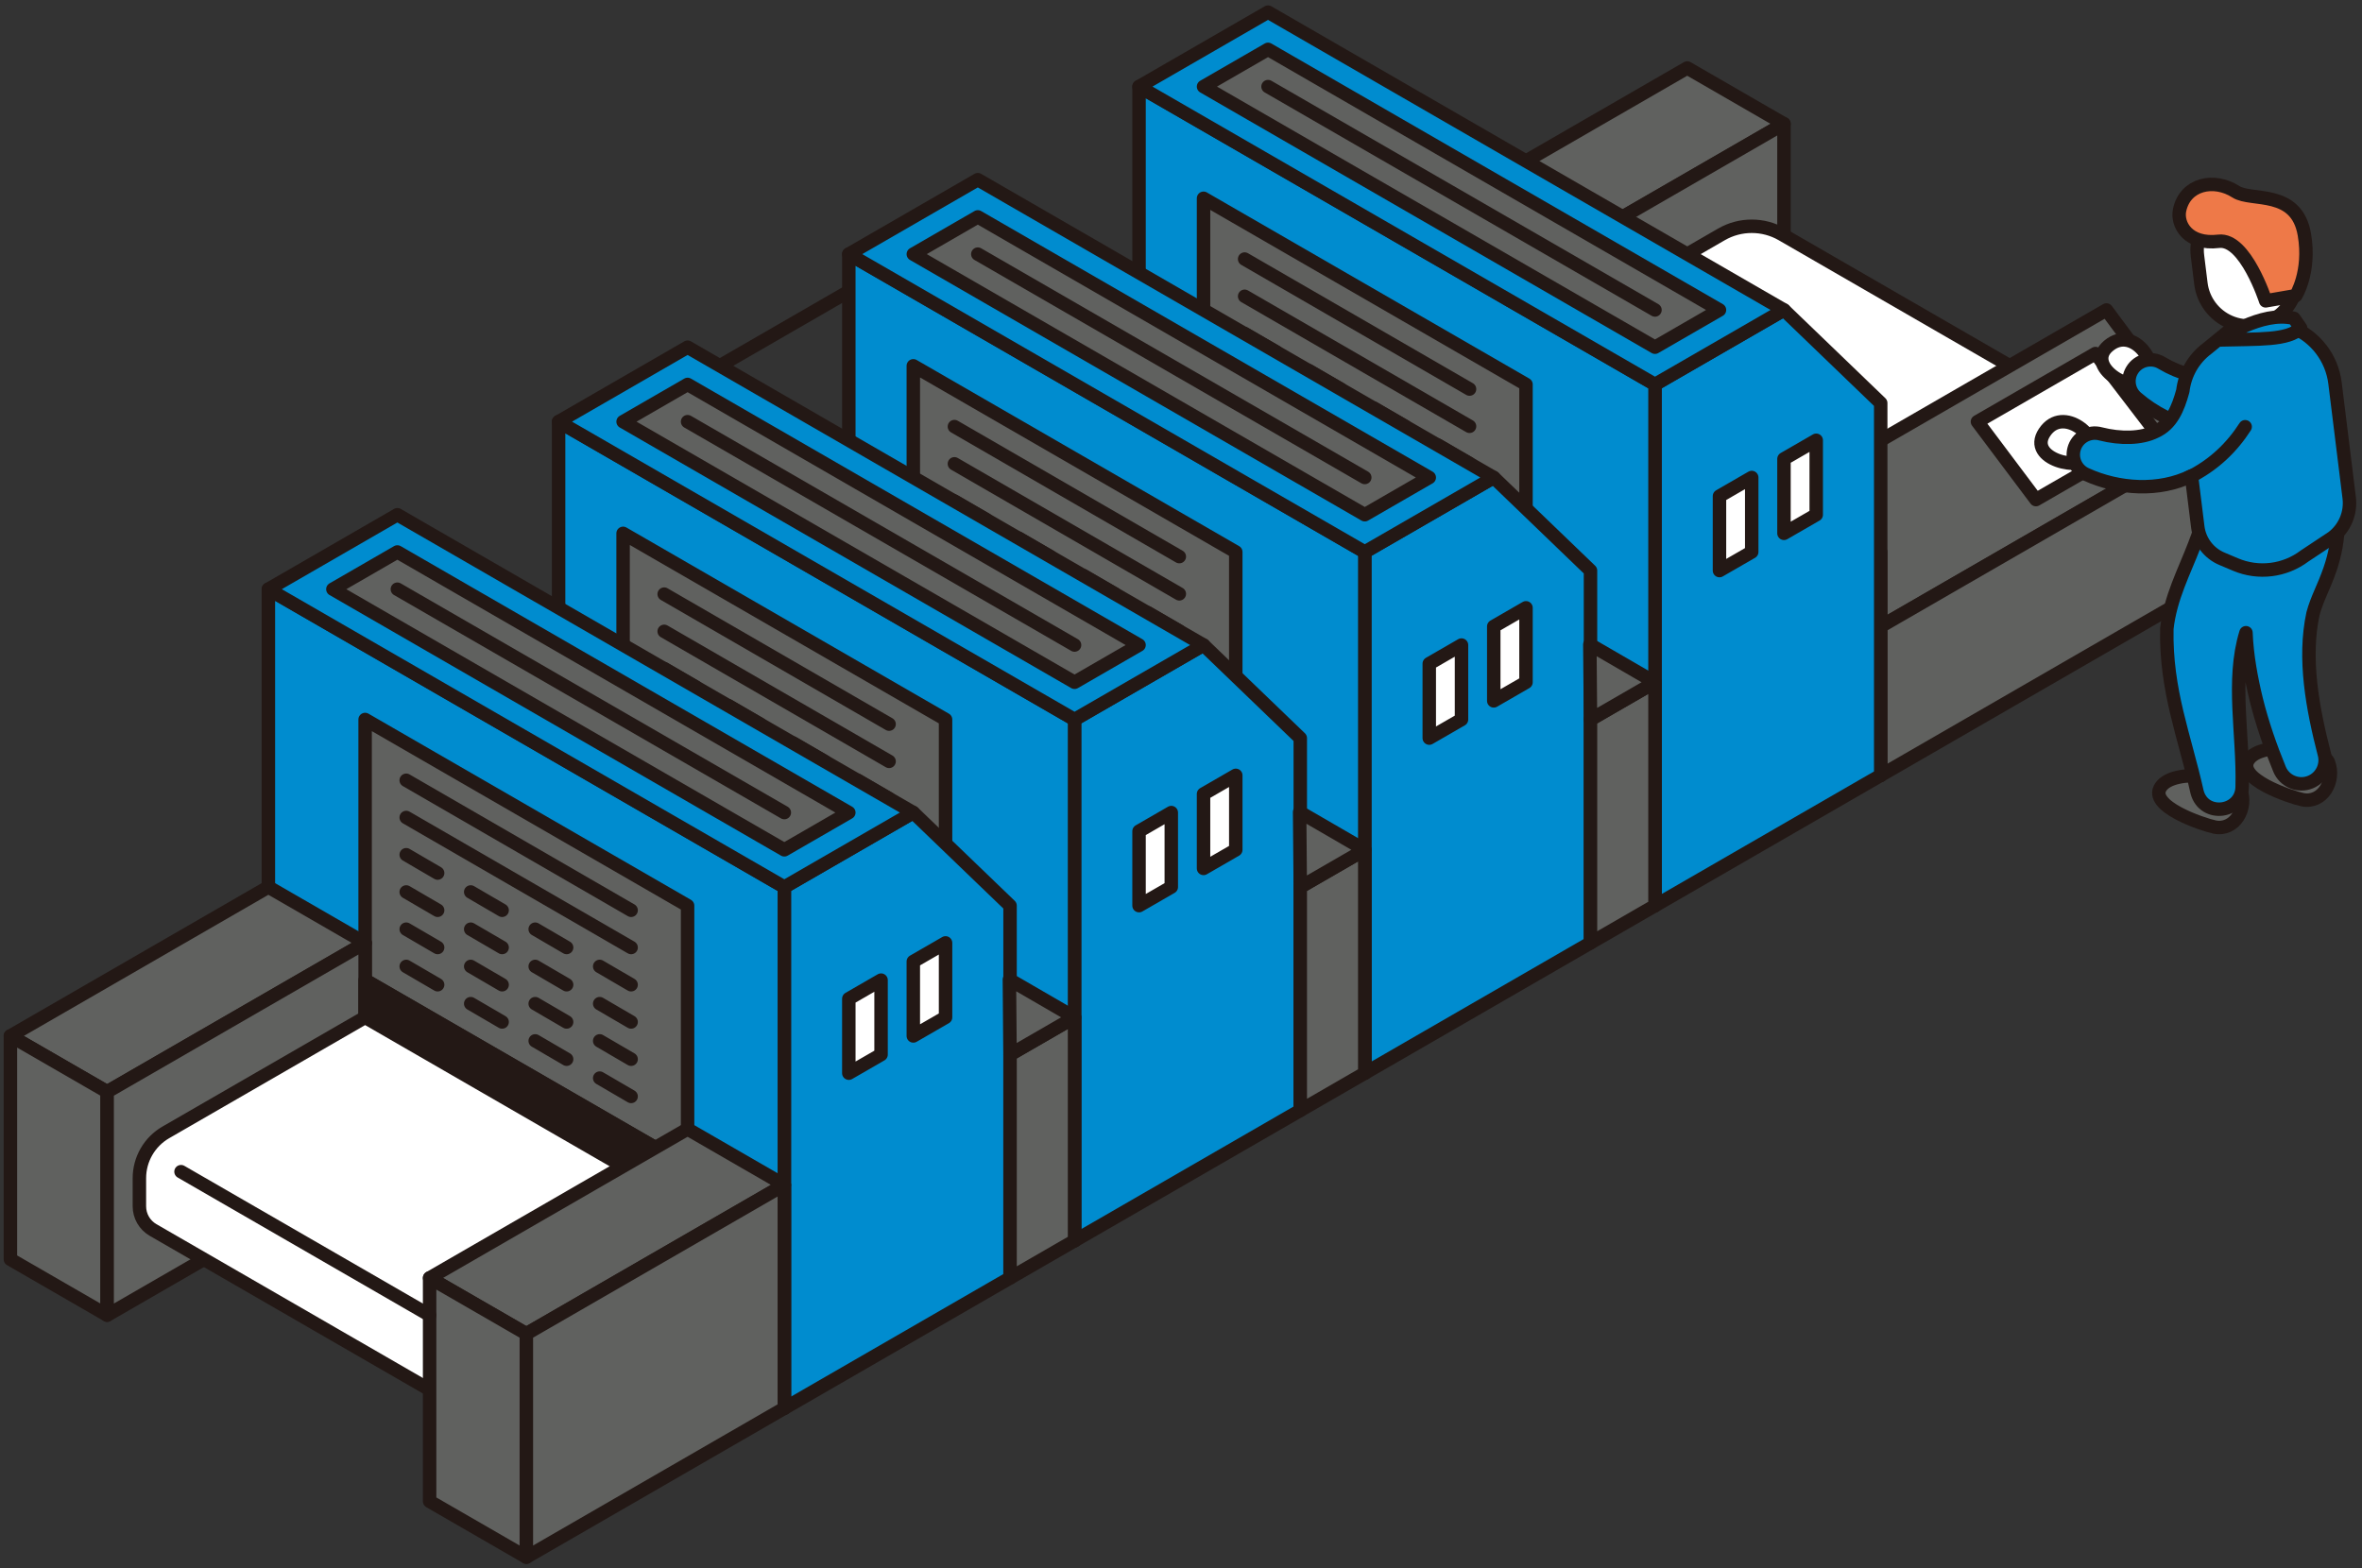 <svg height="168" viewBox="0 0 253 168" width="253" xmlns="http://www.w3.org/2000/svg"><rect x="0" y="0" width="253" height="168" fill="#333333" stroke="none"/><g stroke="#231815" stroke-linecap="round" stroke-linejoin="round"><g stroke-width="1.441"><path d="m70.195 43.181 31.086-17.949" fill="#ffe55f"/><path d="m180.724 7.283 10.362 5.983-27.632 15.955-10.362-5.983z" fill="#60615f"/><path d="m163.454 29.221v23.932l-10.362-5.983v-23.932z" fill="#008ccf"/><path d="m191.086 13.266-27.632 15.955v23.932l27.632-15.955z" fill="#60615f"/><path d="m190.881 25.113 31.292 18.068-34.54 19.944-34.54-19.944 31.292-18.068c2.01-1.161 4.487-1.161 6.497 0z" fill="#fff"/><path d="m225.627 33.209 10.362 13.96-34.54 19.944-10.362-13.96z" fill="#60615f"/><path d="m224.451 37.877 6.353 8.298-12.73 7.35-6.264-8.349z" fill="#fff"/><path d="m201.448 59.136v23.932l-10.362-5.983v-23.932z" fill="#008ccf"/><path d="m235.989 47.17-34.54 19.944v15.955l34.54-19.944z" fill="#60615f"/><path d="m177.27 97.029v-55.842l13.816-7.977 10.362 9.972v39.887z" fill="#008ccf"/><path d="m122.006 9.277v55.842l55.264 31.91v-55.842z" fill="#008ccf"/><path d="m128.914 49.164v-27.921l34.54 19.944v27.921z" fill="#60615f"/><path d="m133.315 27.754 24.091 13.93" fill="#60615f"/><path d="m133.315 31.742 24.091 13.93" fill="#60615f"/><path d="m133.315 35.731 3.367 1.964" fill="#60615f"/><path d="m140.223 39.72 3.367 1.964" fill="#60615f"/><path d="m147.131 43.709 3.367 1.964" fill="#60615f"/><path d="m154.039 47.697 3.367 1.964" fill="#60615f"/><path d="m133.315 39.72 3.367 1.964" fill="#60615f"/><path d="m140.223 43.709 3.367 1.964" fill="#60615f"/><path d="m147.131 47.697 3.367 1.964" fill="#60615f"/><path d="m154.039 51.686 3.367 1.964" fill="#60615f"/><path d="m133.315 43.709 3.367 1.964" fill="#60615f"/><path d="m140.223 47.697 3.367 1.964" fill="#60615f"/><path d="m147.131 51.686 3.367 1.964" fill="#60615f"/><path d="m154.039 55.675 3.367 1.964" fill="#60615f"/><path d="m133.315 47.697 3.367 1.964" fill="#60615f"/><path d="m140.223 51.686 3.367 1.964" fill="#60615f"/><path d="m147.131 55.675 3.367 1.964" fill="#60615f"/><path d="m154.039 59.663 3.367 1.964" fill="#60615f"/><path d="m191.086 33.209-13.816 7.977-55.264-31.91 13.816-7.977z" fill="#008ccf"/><path d="m177.27 37.198 6.908-3.989-48.356-27.921-6.908 3.989z" fill="#60615f"/><path d="m135.822 9.277 41.448 23.932" fill="#fff"/><path d="m146.184 114.978v-55.842l13.816-7.977 10.362 9.972v39.887z" fill="#008ccf"/><path d="m90.919 27.226v55.842l55.264 31.91v-55.842z" fill="#008ccf"/><path d="m160 51.159-13.816 7.977-55.264-31.91 13.816-7.977z" fill="#008ccf"/><path d="m146.184 55.147 6.908-3.989-48.356-27.921-6.908 3.989z" fill="#60615f"/><path d="m104.736 27.226 41.448 23.932" fill="#fff"/><path d="m97.827 67.113v-27.921l34.54 19.944v27.921z" fill="#60615f"/><path d="m102.229 45.703 24.091 13.93" fill="#60615f"/><path d="m102.229 49.692 24.091 13.93" fill="#60615f"/><path d="m102.229 53.68 3.367 1.964" fill="#60615f"/><path d="m109.137 57.669 3.367 1.964" fill="#60615f"/><path d="m116.045 61.658 3.367 1.964" fill="#60615f"/><path d="m122.953 65.646 3.367 1.964" fill="#60615f"/><path d="m102.229 57.669 3.367 1.964" fill="#60615f"/><path d="m109.137 61.658 3.367 1.964" fill="#60615f"/><path d="m116.045 65.646 3.367 1.964" fill="#60615f"/><path d="m122.953 69.635 3.367 1.964" fill="#60615f"/><path d="m102.229 61.658 3.367 1.964" fill="#60615f"/><path d="m109.137 65.646 3.367 1.964" fill="#60615f"/><path d="m116.045 69.635 3.367 1.964" fill="#60615f"/><path d="m122.953 73.624 3.367 1.964" fill="#60615f"/><path d="m102.229 65.646 3.367 1.964" fill="#60615f"/><path d="m109.137 69.635 3.367 1.964" fill="#60615f"/><path d="m116.045 73.624 3.367 1.964" fill="#60615f"/><path d="m122.953 77.613 3.367 1.964" fill="#60615f"/><path d="m115.098 132.927v-55.842l13.816-7.977 10.362 9.972v39.887z" fill="#008ccf"/><path d="m59.833 45.176v55.842l55.264 31.91v-55.842z" fill="#008ccf"/><path d="m66.741 85.063v-27.921l34.54 19.944v27.921z" fill="#60615f"/><path d="m71.142 63.652 24.091 13.93" fill="#60615f"/><path d="m71.142 67.641 24.091 13.93" fill="#60615f"/><path d="m71.142 71.629 3.367 1.964" fill="#60615f"/><path d="m78.051 75.618 3.367 1.964" fill="#60615f"/><path d="m84.959 79.607 3.367 1.964" fill="#60615f"/><path d="m91.867 83.596 3.367 1.964" fill="#60615f"/><path d="m71.142 75.618 3.367 1.964" fill="#60615f"/><path d="m78.051 79.607 3.367 1.964" fill="#60615f"/><path d="m84.959 83.596 3.367 1.964" fill="#60615f"/><path d="m91.867 87.584 3.367 1.964" fill="#60615f"/><path d="m71.142 79.607 3.367 1.964" fill="#60615f"/><path d="m78.051 83.596 3.367 1.964" fill="#60615f"/><path d="m84.959 87.584 3.367 1.964" fill="#60615f"/><path d="m91.867 91.573 3.367 1.964" fill="#60615f"/><path d="m71.142 83.596 3.367 1.964" fill="#60615f"/><path d="m78.051 87.584 3.367 1.964" fill="#60615f"/><path d="m84.959 91.573 3.367 1.964" fill="#60615f"/><path d="m91.867 95.562 3.367 1.964" fill="#60615f"/><path d="m128.914 69.108-13.816 7.977-55.264-31.91 13.816-7.977z" fill="#008ccf"/><path d="m115.098 73.097 6.908-3.989-48.356-27.921-6.908 3.989z" fill="#60615f"/><path d="m73.649 45.176 41.448 23.932" fill="#fff"/><path d="m84.011 150.876v-55.842l13.816-7.977 10.362 9.972v39.887z" fill="#008ccf"/><path d="m28.747 63.125v55.842l55.264 31.91v-55.842z" fill="#008ccf"/><path d="m39.109 105.006v-27.921l34.54 19.944v27.921z" fill="#60615f"/><path d="m43.51 83.596 24.091 13.93" fill="#60615f"/><path d="m43.51 87.584 24.091 13.93" fill="#60615f"/><path d="m43.51 91.573 3.367 1.964" fill="#60615f"/><path d="m50.418 95.562 3.367 1.964" fill="#60615f"/><path d="m57.326 99.55 3.367 1.964" fill="#60615f"/><path d="m64.234 103.539 3.367 1.964" fill="#60615f"/><path d="m43.51 95.562 3.367 1.964" fill="#60615f"/><path d="m50.418 99.55 3.367 1.964" fill="#60615f"/><path d="m57.326 103.539 3.367 1.964" fill="#60615f"/><path d="m64.234 107.528 3.367 1.964" fill="#60615f"/><path d="m43.51 99.55 3.367 1.964" fill="#60615f"/><path d="m50.418 103.539 3.367 1.964" fill="#60615f"/><path d="m57.326 107.528 3.367 1.964" fill="#60615f"/><path d="m64.234 111.517 3.367 1.964" fill="#60615f"/><path d="m43.51 103.539 3.367 1.964" fill="#60615f"/><path d="m50.418 107.528 3.367 1.964" fill="#60615f"/><path d="m57.326 111.517 3.367 1.964" fill="#60615f"/><path d="m64.234 115.505 3.367 1.964" fill="#60615f"/><path d="m97.827 87.057-13.816 7.977-55.264-31.91 13.816-7.977z" fill="#008ccf"/><path d="m84.011 91.046 6.908-3.989-48.356-27.921-6.908 3.989z" fill="#60615f"/><path d="m42.563 63.125 41.448 23.932" fill="#fff"/><path d="m28.747 95.034 10.362 5.983-27.632 15.955-10.362-5.983z" fill="#60615f"/><path d="m11.477 116.972v23.932l-10.362-5.983v-23.932z" fill="#60615f"/><path d="m39.109 101.018-27.632 15.955v23.932l27.632-15.955z" fill="#60615f"/><path d="m39.109 105.006v3.989l34.54 19.944v-3.989z" fill="#231815"/><path d="m17.766 121.318 21.343-12.323 34.54 19.944-24.178 13.96v7.977s-33.077-19.099-33.077-19.099c-.905-.523-1.463-1.489-1.463-2.535v-3.013c0-2.026 1.081-3.899 2.836-4.912z" fill="#fff"/><path d="m73.649 120.961 10.362 5.983-27.632 15.955-10.362-5.983z" fill="#60615f"/><path d="m56.379 142.899v23.932l-10.362-5.983v-23.932z" fill="#60615f"/><path d="m84.011 126.944-27.632 15.955v23.932l27.632-15.955z" fill="#60615f"/><path d="m19.389 125.53 26.628 15.375" fill="#fff"/></g><path d="m225.842 37.055c2.769-2.33 5.709 2.331 4.157 3.803s-6.773-1.602-4.157-3.803z" fill="#fff" fill-rule="evenodd" stroke-width="1.44"/><path d="m228.88 42.64c3.664 3.164 9.291 4.767 13.835 2.241 2.945-1.606 6.968-5.286 3.568-8.373-1.504-1.244-3.732-1.033-4.975.471-1.026 1.661-2.171 3.084-4.029 3.337-1.659.299-3.811-.293-5.712-1.42-1.097-.681-2.546-.327-3.204.785-.589.993-.347 2.248.517 2.959z" fill="#008ccf" stroke-width="1.44"/><path d="m239.988 84.566c.804 2.031-.628 4.488-2.783 4.039-1.279-.267-7.181-2.244-5.745-4.309s7.974-1.129 8.527.269z" fill="#60615f" fill-rule="evenodd" stroke-width="1.44"/><path d="m249.394 81.634c.804 2.031-.628 4.488-2.783 4.039-1.279-.267-7.181-2.244-5.745-4.309s7.974-1.129 8.527.269z" fill="#60615f" fill-rule="evenodd" stroke-width="1.44"/></g><path d="m249.587 60.95c.503-1.452.864-3.208.836-4.916-.009-1.723-.318-3.346-.75-4.838-.617-2.139-2.808-3.383-4.951-2.865-2.464-1.872-6.74-1.29-7.624 2.862-.461 2.462-1.11 4.789-2.034 7.163-1.099 2.885-2.601 5.67-2.968 9.005-.134 6.63 1.901 11.504 3.24 17.499.738 2.798 4.84 2.247 4.827-.631.151-5.491-1.168-11.325.407-16.441.098 2.471.567 4.94 1.105 7.162.642 2.578 1.505 5.052 2.49 7.455.532 1.297 2.014 1.917 3.311 1.384 1.209-.495 1.829-1.819 1.478-3.043-1.246-4.834-2.244-10.177-1.204-14.997.457-1.689 1.128-2.736 1.838-4.799z" fill="#008ccf"/><path d="m249.587 60.95c.503-1.452.864-3.208.836-4.916-.009-1.723-.318-3.346-.75-4.838-.617-2.139-2.808-3.383-4.951-2.865-2.464-1.872-6.74-1.29-7.624 2.862-.461 2.462-1.11 4.789-2.034 7.163-1.099 2.885-2.601 5.67-2.968 9.005-.134 6.63 1.901 11.504 3.24 17.499.738 2.798 4.84 2.247 4.827-.631.151-5.491-1.168-11.325.407-16.441.098 2.471.567 4.94 1.105 7.162.642 2.578 1.505 5.052 2.49 7.455.532 1.297 2.014 1.917 3.311 1.384 1.209-.495 1.829-1.819 1.478-3.043-1.246-4.834-2.244-10.177-1.204-14.997.457-1.689 1.128-2.736 1.838-4.799z" fill="none" stroke="#231815" stroke-linecap="round" stroke-linejoin="round" stroke-width="1.44"/><path d="m218.989 46.335c1.999-3.016 6.135.625 5.061 2.476-1.073 1.85-6.95.374-5.061-2.476z" style="fill:#fff;fill-rule:evenodd;stroke:#231815;stroke-linecap:round;stroke-linejoin:round;stroke-width:1.44"/><path d="m251.629 53.334-1.52-12.285c-.33-2.67-2.071-4.955-4.558-5.983l-4.388-1.596-4.737 3.866c-1.483 1.105-2.409 2.762-2.618 4.554-.001.003-.003.004-.004.007-.516 1.883-1.212 3.571-2.924 4.338-1.508.756-3.738.794-5.88.249-1.245-.343-2.535.405-2.852 1.657-.284 1.119.301 2.254 1.331 2.693 3.452 1.567 7.784 1.867 11.254.148l.676 5.463c.188 1.518 1.171 2.821 2.58 3.418l1.467.621c2.45 1.037 5.268.689 7.391-.914l2.978-1.976c1.319-.996 2.007-2.62 1.804-4.261z" fill="#008ccf"/><g stroke="#231815" stroke-linecap="round" stroke-linejoin="round"><path d="m251.629 53.334-1.52-12.285c-.33-2.67-2.071-4.955-4.558-5.983l-4.388-1.596-4.737 3.866c-1.483 1.105-2.409 2.762-2.618 4.554-.001.003-.003.004-.004.007-.516 1.883-1.212 3.571-2.924 4.338-1.508.756-3.738.794-5.88.249-1.245-.343-2.535.405-2.852 1.657-.284 1.119.301 2.254 1.331 2.693 3.452 1.567 7.784 1.867 11.254.148l.676 5.463c.188 1.518 1.171 2.821 2.58 3.418l1.467.621c2.45 1.037 5.268.689 7.391-.914l2.978-1.976c1.319-.996 2.007-2.62 1.804-4.261z" fill="none" stroke-width="1.44"/><path d="m242.54 22.004c-1.705-.722-3.665-.479-5.142.636-1.477 1.115-2.247 2.934-2.02 4.771l.367 2.97c.227 1.837 1.417 3.413 3.122 4.135 1.705.722 3.665.479 5.142-.636 1.477-1.115 2.247-2.934 2.02-4.771l-.367-2.97c-.227-1.837-1.417-3.413-3.122-4.135z" fill="#fff" fill-rule="evenodd" stroke-width="1.44"/><path d="m246.43 35.146c-1.356 1.356-4.468 1.157-8.697 1.277 0 0 4.474-3.19 7.979-2.314l.718 1.037z" fill="#008ccf" fill-rule="evenodd" stroke-width="1.44"/><path d="m245.911 31.675-3.231.559s-2.172-6.727-5.027-6.383c-3.311.399-4.517-1.822-4.189-3.351.598-2.793 3.669-3.469 6.024-1.955 1.676 1.077 6.503-.319 7.341 4.588.686 4.021-.918 6.543-.918 6.543z" fill="#ee7948" fill-rule="evenodd" stroke-width="1.44"/><path d="m234.382 51.184c2.793-1.356 4.747-3.351 6.104-5.465" fill="#ee7948" fill-rule="evenodd" stroke-width="1.44"/><path d="m108.19 136.916 6.908-3.989v-23.932l-6.908 3.989z" fill="#60615f" stroke-width="1.441"/><path d="m108.12 104.949 6.978 4.046-6.908 3.989z" fill="#60615f" stroke-width="1.441"/><path d="m139.276 118.967 6.908-3.989v-23.932l-6.908 3.989z" fill="#60615f" stroke-width="1.441"/><path d="m139.206 87 6.978 4.046-6.908 3.989z" fill="#60615f" stroke-width="1.441"/><path d="m170.362 101.018 6.908-3.989v-23.932l-6.908 3.989z" fill="#60615f" stroke-width="1.441"/><path d="m170.292 69.051 6.978 4.046-6.908 3.989z" fill="#60615f" stroke-width="1.441"/><path d="m90.919 107.001v7.977l3.454-1.994v-7.977z" fill="#fff" stroke-width="1.441"/><path d="m97.827 103.012v7.977l3.454-1.994v-7.977z" fill="#fff" stroke-width="1.441"/><path d="m122.006 89.051v7.977l3.454-1.994v-7.977z" fill="#fff" stroke-width="1.441"/><path d="m128.914 85.063v7.977l3.454-1.994v-7.977z" fill="#fff" stroke-width="1.441"/><path d="m153.092 71.102v7.977l3.454-1.994v-7.977z" fill="#fff" stroke-width="1.441"/><path d="m160 67.113v7.977l3.454-1.994v-7.977z" fill="#fff" stroke-width="1.441"/><path d="m184.178 53.153v7.977l3.454-1.994v-7.977z" fill="#fff" stroke-width="1.441"/><path d="m191.086 49.164v7.977l3.454-1.994v-7.977z" fill="#fff" stroke-width="1.441"/></g></svg>